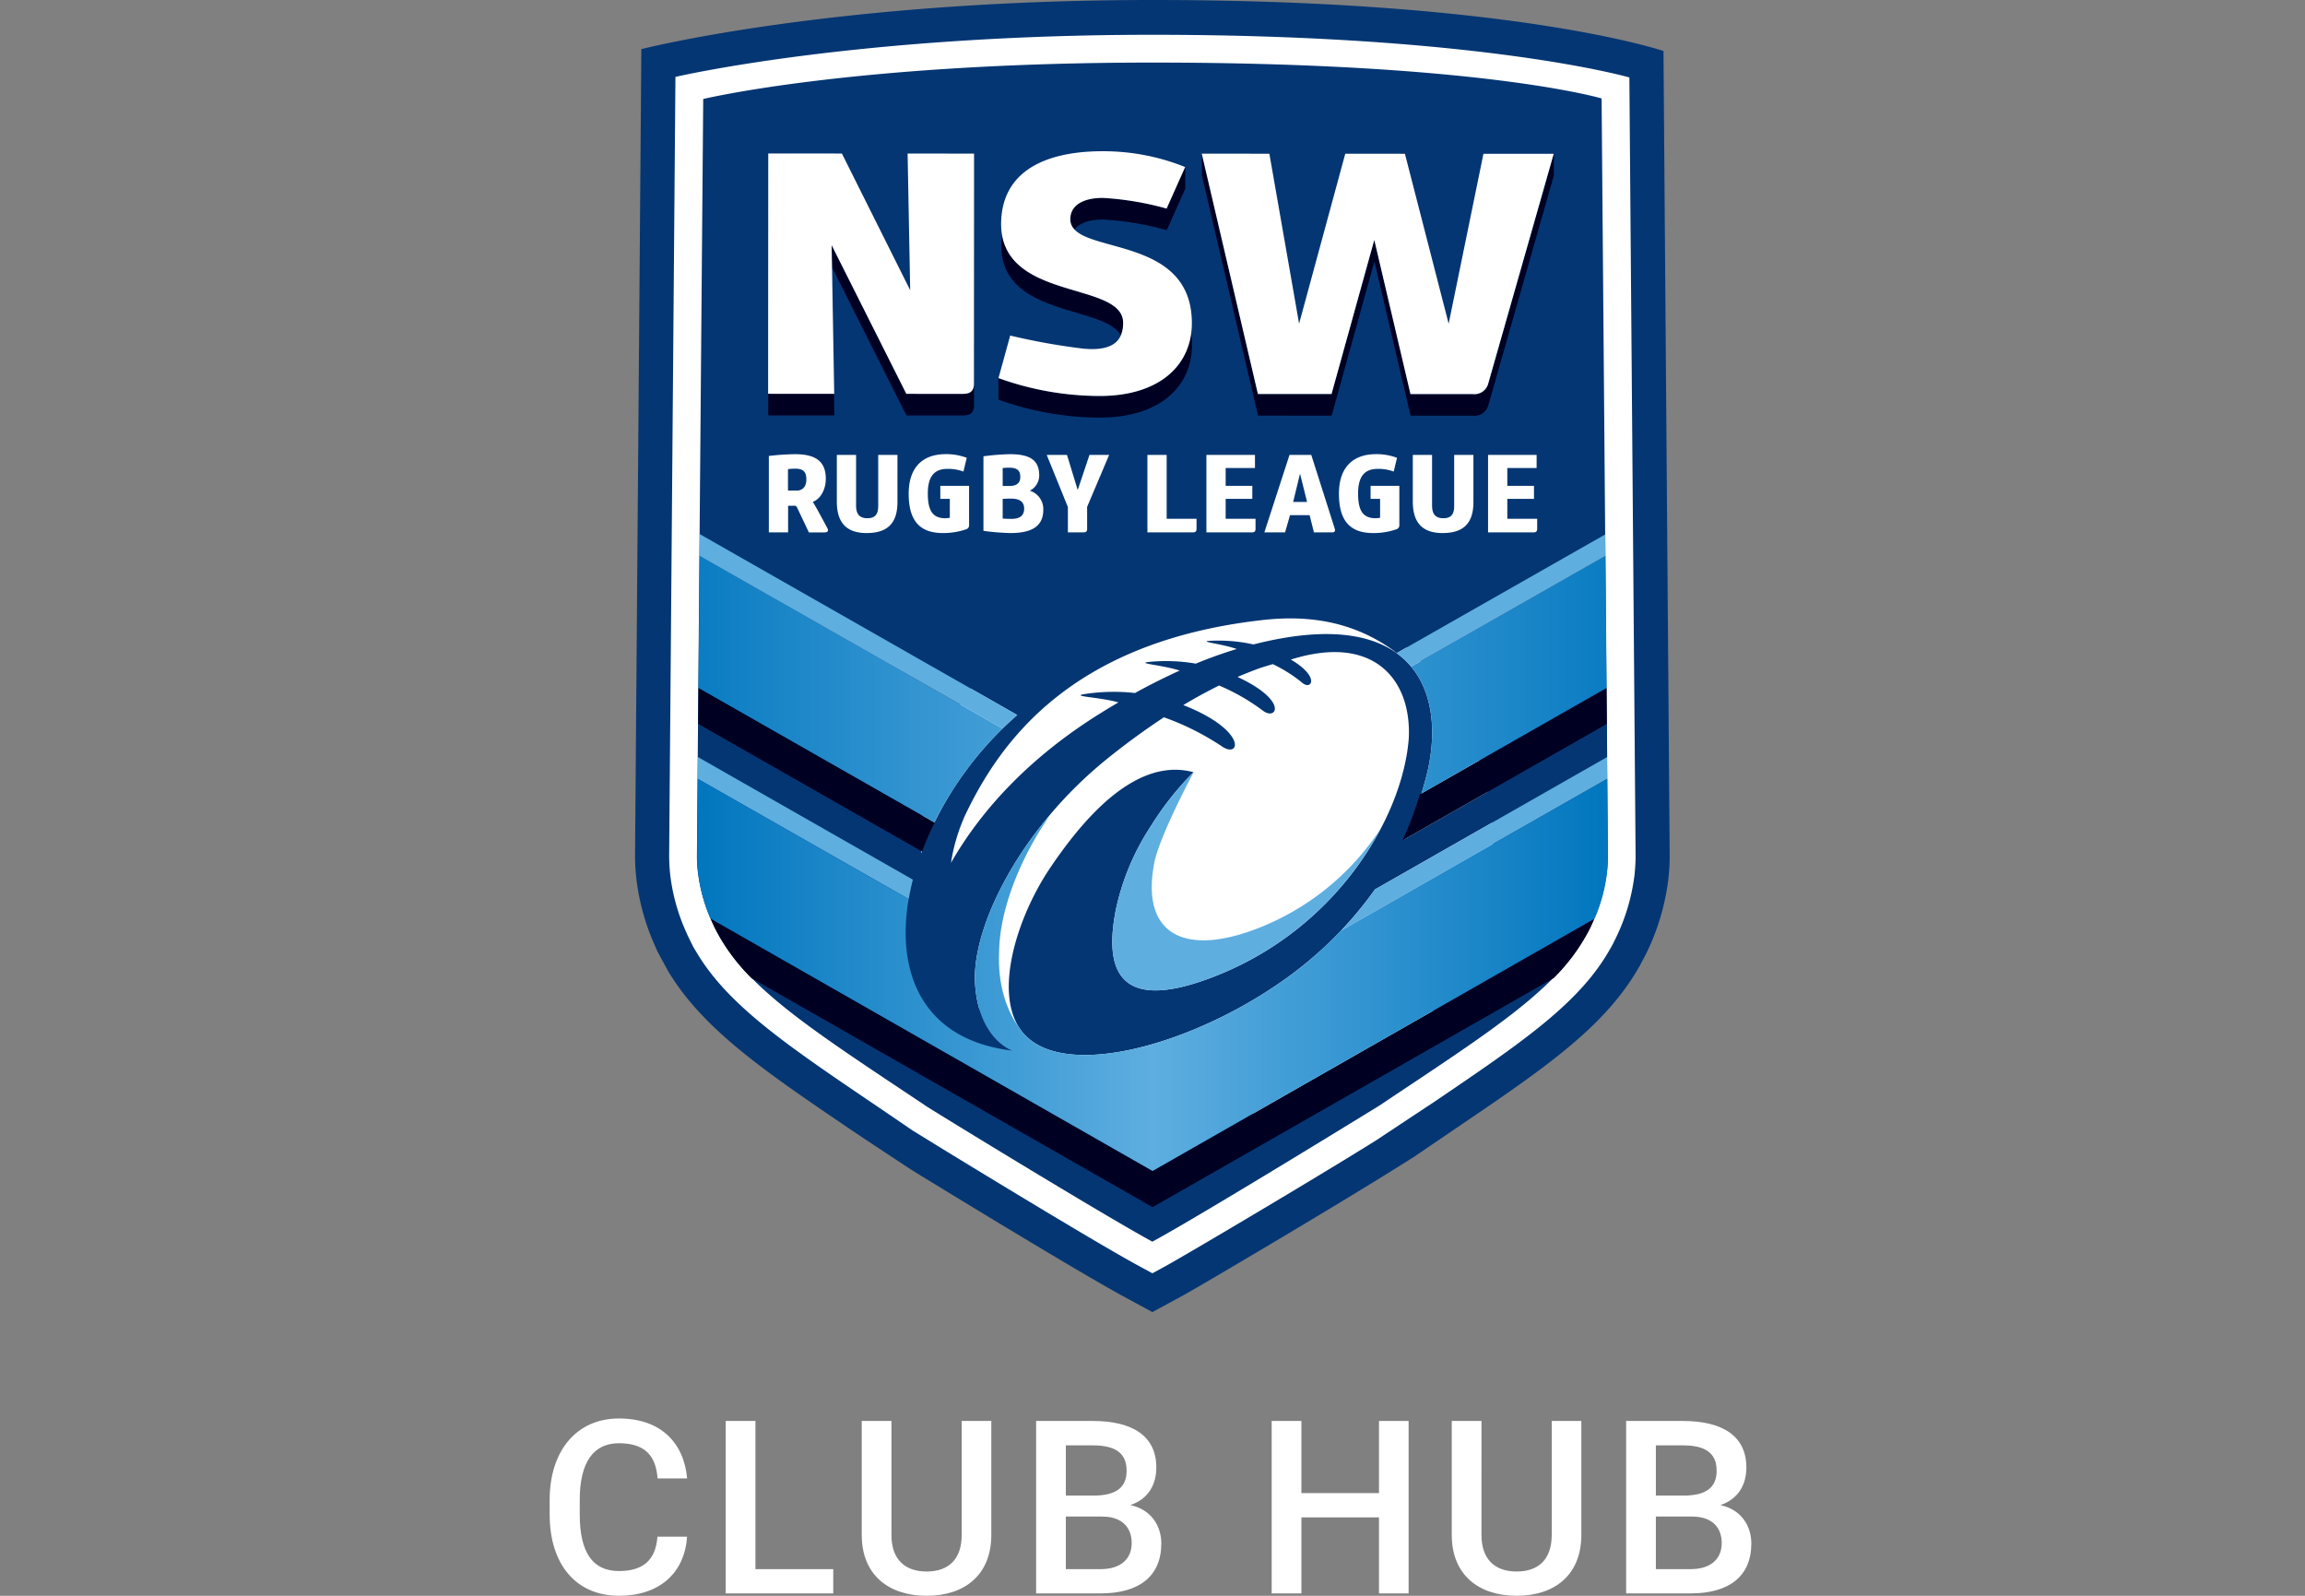 <svg xmlns="http://www.w3.org/2000/svg" width="130" height="90" fill-rule="evenodd" stroke-linejoin="round" stroke-miterlimit="2" clip-rule="evenodd" viewBox="0 0 130 90" xml:space="preserve"><rect x="0" y="0" width="130" height="90" fill="#808080" stroke="none"/><path fill="#043673" fill-rule="nonzero" d="M93.819 2.877S85.422 0 64.993 0C46.975 0 36.171 2.771 36.171 2.771l-.355 45.475c0 .448.026.896.078 1.341a12.83 12.83 0 0 0 1.039 3.739l.141.328.623 1.144c1.984 3.28 5.48 5.652 10.263 8.897.713.484 3.416 2.264 3.416 2.264l.582.358c.982.602 2.32 1.418 3.749 2.284 2.602 1.575 6.037 3.635 7.621 4.495l1.665.904 1.666-.904c.999-.543 8.678-5.087 11.958-7.143l1.155-.723c.783-.537 2.258-1.538 2.258-1.538 5.131-3.48 8.549-5.799 10.484-9.283l.042-.084.25-.469a13.093 13.093 0 0 0 1.288-4.282c.021-.195.039-.392.055-.633.014-.251.02-.479.02-.695l-.35-45.369Z"/><path fill="#fff" fill-rule="nonzero" d="M91.895 4.368s-8.33-2.406-26.902-2.406c-16.812 0-26.899 2.376-26.899 2.376l-.354 43.908c0 .375.022.75.064 1.124.133 1.098.433 2.17.887 3.178l.104.234.308.626.239.395c1.766 2.919 5.093 5.177 9.699 8.302.713.483 1.467.994 2.245 1.529l.221.147 1.457.897c.978.601 2.314 1.415 3.738 2.277 3.71 2.247 6.318 3.787 7.544 4.45l.747.406.747-.406c.937-.508 8.528-4.997 11.856-7.082l3.356-2.222c4.919-3.338 8.168-5.542 9.881-8.625l.131-.235.116-.234a11.2 11.2 0 0 0 1.103-3.643c.041-.371.063-.745.063-1.118l-.351-43.878Z"/><path fill="#043673" fill-rule="nonzero" d="M90.329 5.552s-6.778-2.023-25.337-2.023c-16.821 0-25.331 2.054-25.331 2.054l-.355 42.663a7.756 7.756 0 0 0 .055.946 9.52 9.52 0 0 0 .951 3.124c1.664 3.381 5.456 5.74 11.876 10.036-.005.024 9.939 6.12 12.805 7.676 2.867-1.556 12.675-7.597 12.805-7.676 6.475-4.328 10.209-6.651 11.874-10.034l.002-.002a9.52 9.52 0 0 0 .951-3.124 8.506 8.506 0 0 0 .054-.946l-.35-42.694ZM58.983 60.229c-1.07-.307 6.219.473 1.94.297a9.096 9.096 0 0 1-1.94-.297Z"/><path fill="#fff" fill-rule="nonzero" d="M68.067 63.013c8.906 0 16.125-6.915 16.125-15.444 0-8.53-7.219-15.444-16.125-15.444-8.906 0-16.125 6.914-16.125 15.444 0 8.529 7.219 15.444 16.125 15.444Z"/><path fill="#043673" d="m90.643 42.695-.015-1.869-11.452 6.529a21.565 21.565 0 0 0 1.153-3.151c1.393-4.717-.156-10.277-9.635-7.859a9.069 9.069 0 0 0-2.403-.206c-.807.037.62.165 1.46.464-.723.217-1.493.49-2.309.825a9.76 9.76 0 0 0-2.594-.101c-.865.082.704.171 1.685.492-.856.389-1.698.811-2.521 1.266a10.802 10.802 0 0 0-2.8.053c-.928.14.771.165 1.867.476-.3.175-.604.356-.913.549-4.427 2.73-7.03 5.87-8.531 8.5.142-.916.405-1.808.783-2.654 2.001-4.222 6.038-9.844 16.832-11.044 3.054-.339 5.487.317 7.531 1.865l11.759-6.692-51.074-.015 17.905 10.203a19.399 19.399 0 0 0-5.383 7.689l-.502 1.593c-1.206 4.682.176 8.996 5.603 9.644 0 0-1.908-.629-2.097-3.792-.19-3.166 2.527-8.708 7.481-12.689a41.056 41.056 0 0 1 3.17-2.316c1.162.412 2.267.968 3.292 1.653 1.025.686 1.425-.914-2.197-2.343a28.13 28.13 0 0 1 2.017-1.103c.882.372 1.714.85 2.479 1.424.764.574 1.456-.563-1.438-1.907.418-.179.841-.347 1.268-.502.239-.076.479-.151.722-.221a8.2 8.2 0 0 1 1.672 1.062c.512.422 1.01-.344-.655-1.319 4.654-1.468 6.799 1.109 6.653 4.406-.308 4.349-3.937 10.68-10.858 13.425-4.562 1.81-6.537.683-5.664-3.729a13.736 13.736 0 0 1 1.721-4.31c.245-.399.477-.758.696-1.077a17.044 17.044 0 0 1 1.959-2.363c-3.226-.871-6.171 2.572-8.059 5.361-1.892 2.79-3.251 7.115-1.644 9.227 2.45 3.216 11.373.308 16.585-4.273a21.21 21.21 0 0 0 3.354-3.703l13.097-7.468Z"/><path fill="#002" d="m65.003 66.04 24.918-14.227c-.076.178-.15.356-.238.535l-.002.004a10.913 10.913 0 0 1-2.047 2.806L65.003 68.082 42.381 55.164a10.937 10.937 0 0 1-2.06-2.816l-.002-.003c-.088-.18-.162-.358-.238-.536L65.003 66.04ZM52.721 46.393l-13.327-7.598-.016 2.031 12.632 7.202c.208-.557.445-1.103.711-1.635ZM80.079 44.8a19.796 19.796 0 0 1-.977 2.597l11.526-6.571-.017-2.031L80.079 44.8ZM56.316 21.319l-.002.006A16.94 16.94 0 0 0 62 22.334c3.19.002 4.919-1.52 5.181-3.554.03.222.046.445.046.669 0 2.304-1.748 4.104-5.22 4.103a16.94 16.94 0 0 1-5.686-1.01l.003-.008h-.013v-1.215h.005ZM87.63 9.914l-3.686 12.93a.805.805 0 0 1-.874.6l-3.513-.001-2.041-8.695-2.411 8.693-4.153-.002-3.161-13.53v-.003l-.005-.021h.004l-.016-1.216h.004l3.167 13.552 4.153.002 2.411-8.692 2.041 8.695 3.513.001a.806.806 0 0 0 .874-.6l3.692-12.952-.648-.001h.654v1.219h.001l-.001.003v.018h-.005Zm-32.7 11.7c-.001.446-.192.601-.661.601l-3.152-.002-4.213-8.385.022 1.245 4.198 8.358 3.153.001c.468 0 .66-.154.66-.6l-.007-1.218Zm-11.601.595 3.706.003.021 1.217-3.727-.001v-1.219Zm19.885-3.302a1.73 1.73 0 0 0 .13-.697c.001-2.262-6.194-1.297-6.828-4.955-.016.124-.035.247-.041.381-.198 4.269 5.768 3.542 6.739 5.271Zm3.629-8.253-1.039 2.328a16.756 16.756 0 0 0-3.599-.602c-.726 0-1.306.184-1.607.555a.814.814 0 0 1-.233-.573c0-.813.767-1.2 1.833-1.2a16.81 16.81 0 0 1 3.598.602l1.044-2.34h.006v1.214l.003.002-.003.006v.008h-.003Z"/><path fill="#fff" d="M77.836 28.136H77.3V27.4h1.622v2.239a.226.226 0 0 1-.151.206 3.94 3.94 0 0 1-1.322.219c-1.216 0-1.934-.593-1.934-2.216 0-1.453.749-2.202 2.009-2.233a3.26 3.26 0 0 1 1.267.206l-.187.774a2.522 2.522 0 0 0-.985-.15c-.625.031-1.024.387-1.024 1.385 0 .929.249 1.391.967 1.397.092 0 .183-.009.274-.025v-1.066Zm-24.267 0h-.536v-.737h1.622v2.24a.224.224 0 0 1-.15.206 3.92 3.92 0 0 1-1.323.218c-1.217 0-1.933-.592-1.933-2.215 0-1.453.748-2.202 2.008-2.233.432-.016.862.053 1.267.205l-.187.775a2.524 2.524 0 0 0-.986-.15c-.624.031-1.023.387-1.023 1.385 0 .929.249 1.391.966 1.398.093-.001.185-.01.275-.026v-1.066Zm-5.287.368c0 .418.131.724.642.724s.606-.331.606-.687v-2.883h1.085v2.658c0 1.18-.549 1.747-1.735 1.747-1.178 0-1.684-.624-1.684-1.778v-2.627h1.086v2.846Zm7.184-2.77c.496-.068.996-.108 1.497-.119 1.186 0 1.648.381 1.648 1.204a.961.961 0 0 1-.532.855c.466.144.779.586.762 1.073 0 .936-.649 1.316-1.853 1.316a13.382 13.382 0 0 1-1.522-.124v-4.205Zm25.301 2.77c0 .417.13.724.642.724s.605-.331.605-.687v-2.883H83.1v2.658c0 1.18-.549 1.747-1.735 1.747-1.179 0-1.684-.624-1.684-1.778v-2.627h1.086v2.846Zm-9.988-2.109h-1.653v1.004h1.503v.737h-1.503v1.123h1.685v.568c0 .143-.063.199-.213.199H68.04v-4.368h2.739v.737Zm15.885 0h-1.653v1.004h1.504v.737h-1.504v1.123h1.684l.001.568c-.001.143-.063.199-.212.199h-2.559v-4.368h2.739v.737Zm-42.216 3.631h-1.086v-4.311c.488-.059.98-.093 1.471-.1 1.236 0 1.742.455 1.742 1.397 0 .499-.237 1.105-.737 1.292.088.118.437.755.831 1.497.074.138 0 .225-.151.225h-.898s-.642-1.36-.667-1.404a.153.153 0 0 0-.162-.1h-.343v1.504Zm16.665 0h-.885v-1.429l-1.192-2.939h1.142l.604 1.978.662-1.978h1.11l-1.241 2.927v1.248c0 .137-.063.193-.2.193Zm4.686-.767h1.684v.568c0 .143-.062.199-.212.199h-2.558v-4.368h1.086v3.601Zm6.678.767h-1.168l1.417-4.368h1.229s1.329 4.169 1.329 4.175c.037.137-.025.193-.175.193h-1.004l-.243-.973h-1.105l-.28.973Zm-15.382-1.903a6.164 6.164 0 0 0-.544.013v1.11s.169.018.5.018c.567 0 .711-.28.711-.58 0-.355-.224-.548-.667-.561Zm15.837.187h.786l-.398-1.598-.388 1.598Zm-27.455-1.26c0-.418-.144-.618-.637-.618-.174 0-.398.025-.398.025v1.21h.498c.312 0 .537-.212.537-.617Zm11.43-.674c-.15 0-.356.019-.356.019v1.011s.275.006.443 0c.325-.013.549-.15.549-.506 0-.349-.155-.524-.636-.524Zm8.889-14.612a16.81 16.81 0 0 0-3.598-.602c-1.066-.001-1.833.387-1.833 1.2-.001 2.091 6.858.7 6.855 5.869-.002 2.304-1.748 4.104-5.22 4.103a16.94 16.94 0 0 1-5.686-1.01l.661-2.4c1.355.324 2.727.57 4.11.738 1.427.136 2.259-.251 2.259-1.452.001-2.42-7.092-1.146-6.877-5.792.151-3.136 3.112-3.891 5.71-3.889a12.364 12.364 0 0 1 4.665.892l-1.046 2.343ZM79.55 22.226l-2.041-8.695-2.411 8.692-4.153-.001-3.167-13.555 3.813.002 1.677 9.585 2.604-9.584 3.364.002 2.467 9.585 1.962-9.583 3.964.001-3.692 12.952a.804.804 0 0 1-.874.599H79.55ZM54.936 8.662l-.006 12.952c-.001.446-.192.601-.661.601l-3.152-.003-4.213-8.384.145 8.384-3.728-.003.008-13.553 4.153.002 3.852 7.708-.146-7.706 3.748.002Z"/><path fill="url(#a)" fill-rule="nonzero" d="m79.587 37.597 10.962-6.247.062 7.445-10.446 5.956c.059-.196.115-.382.163-.547.698-2.359.658-4.93-.741-6.607Zm-23.041 3.492-17.09-9.738-.062 7.444 13.304 7.585a19.673 19.673 0 0 1 3.848-5.291Z"/><path fill="#5eaee0" d="m67.326 43.55.001-.001-.001.001c-.043.059-1.925 3.598-2.218 5.08-.806 4.076 1.703 5.363 5.918 3.692a14.588 14.588 0 0 0 6.868-5.628 18.024 18.024 0 0 1-9.296 8.335c-4.562 1.811-6.537.684-5.664-3.728a13.758 13.758 0 0 1 1.72-4.31c.247-.399.478-.758.697-1.078a17.32 17.32 0 0 1 1.931-2.334.668.668 0 0 0 .044-.029Zm8.294 8.944a20.269 20.269 0 0 0 1.926-2.331l13.097-7.468.01 1.227-15.033 8.572Zm-24.135-2.886-12.123-6.912-.011 1.227 11.899 6.784c.063-.363.141-.729.236-1.099Zm5.885-9.282L39.465 30.123l-.01 1.228 17.087 9.737c.269-.262.545-.516.828-.762Zm21.41-3.496-.002-.001c.034.029.062.061.094.09.263.199.502.427.714.678l10.962-6.247-.009-1.212L78.78 36.83Z"/><path fill="url(#b)" fill-rule="nonzero" d="M90.653 43.922 75.62 52.495c-.456.477-.933.934-1.428 1.371-5.212 4.581-14.135 7.489-16.585 4.273-.029-.036-.049-.078-.074-.116l.001.002c-.001-.02-1.288-1.435-1.188-4.237.029-3.688 2.515-7.272 2.586-7.387.014-.021.274-.447.276-.431.001.005.006-.011.009-.016-2.864 3.396-4.368 7.123-4.225 9.505.189 3.164 2.097 3.793 2.097 3.793-5-.597-6.569-4.306-5.843-8.547l-11.895-6.783-.036 4.357a9.061 9.061 0 0 0 .75 3.52L65.003 66.04l24.933-14.235a9.214 9.214 0 0 0 .699-2.581c.015-.146.028-.294.039-.442.009-.168.015-.336.015-.503l-.036-4.357Z"/><path fill="#fff" fill-rule="nonzero" d="M38.749 86.667h-1.67c-.1 1.336-.828 1.937-2.165 1.937-1.489 0-2.217-1.042-2.217-3.193v-.822c0-2.151.795-3.193 2.211-3.193 1.443 0 2.084.681 2.178 1.984h1.669c-.186-2.031-1.509-3.38-3.847-3.38C32.543 80 31 81.79 31 84.603v.808C31 88.216 32.476 90 34.915 90c2.264 0 3.7-1.276 3.834-3.333Zm50.437-6.527h-1.67v6.427c0 1.402-.768 2.064-1.978 2.064-1.202 0-1.984-.662-1.984-2.064V80.14h-1.676v6.427c0 2.251 1.516 3.433 3.66 3.433 2.151 0 3.648-1.182 3.648-3.434V80.14Zm-33.277 0h-1.67v6.426c0 1.403-.769 2.065-1.978 2.065-1.202 0-1.984-.662-1.984-2.065V80.14h-1.676v6.426c0 2.252 1.516 3.434 3.66 3.434 2.151 0 3.648-1.182 3.648-3.434V80.14Zm-13.303 8.357V80.14h-1.677v9.726h6.066v-1.369h-4.389Zm21.141-3.614c1.035-.341 1.469-1.176 1.469-2.118 0-1.783-1.349-2.625-3.587-2.625h-3.193v9.726h3.634c2.171 0 3.427-.962 3.427-2.819 0-.962-.548-1.91-1.75-2.164Zm33.277 0c1.035-.341 1.47-1.176 1.47-2.118 0-1.783-1.35-2.625-3.587-2.625h-3.194v9.726h3.634c2.171 0 3.427-.962 3.427-2.819 0-.962-.548-1.91-1.75-2.164Zm-19.25-4.743v4.068h-4.376V80.14h-1.677v9.726h1.677v-4.288h4.376v4.288h1.67V80.14h-1.67ZM62.07 88.497h-1.957v-2.966h2.037c1.163 0 1.677.641 1.677 1.496 0 .869-.588 1.47-1.757 1.47Zm33.277 0H93.39v-2.966h2.038c1.162 0 1.676.641 1.676 1.496 0 .869-.588 1.47-1.757 1.47Zm-33.718-6.981c1.303 0 1.911.448 1.911 1.437 0 .935-.588 1.396-1.877 1.396h-1.55v-2.833h1.516Zm33.278 0c1.302 0 1.91.448 1.91 1.437 0 .935-.588 1.396-1.877 1.396h-1.55v-2.833h1.517Z"/><defs><linearGradient id="a" x1="0" x2="1" y1="0" y2="0" gradientTransform="translate(36.163 38.865) scale(57.678)" gradientUnits="userSpaceOnUse"><stop offset="0" stop-color="#0076be"/><stop offset=".5" stop-color="#5eaee0"/><stop offset="1" stop-color="#0076be"/></linearGradient><linearGradient id="b" x1="0" x2="1" y1="0" y2="0" gradientTransform="translate(39.315 54.981) scale(51.373)" gradientUnits="userSpaceOnUse"><stop offset="0" stop-color="#0076be"/><stop offset=".5" stop-color="#5eaee0"/><stop offset="1" stop-color="#0076be"/></linearGradient></defs></svg>